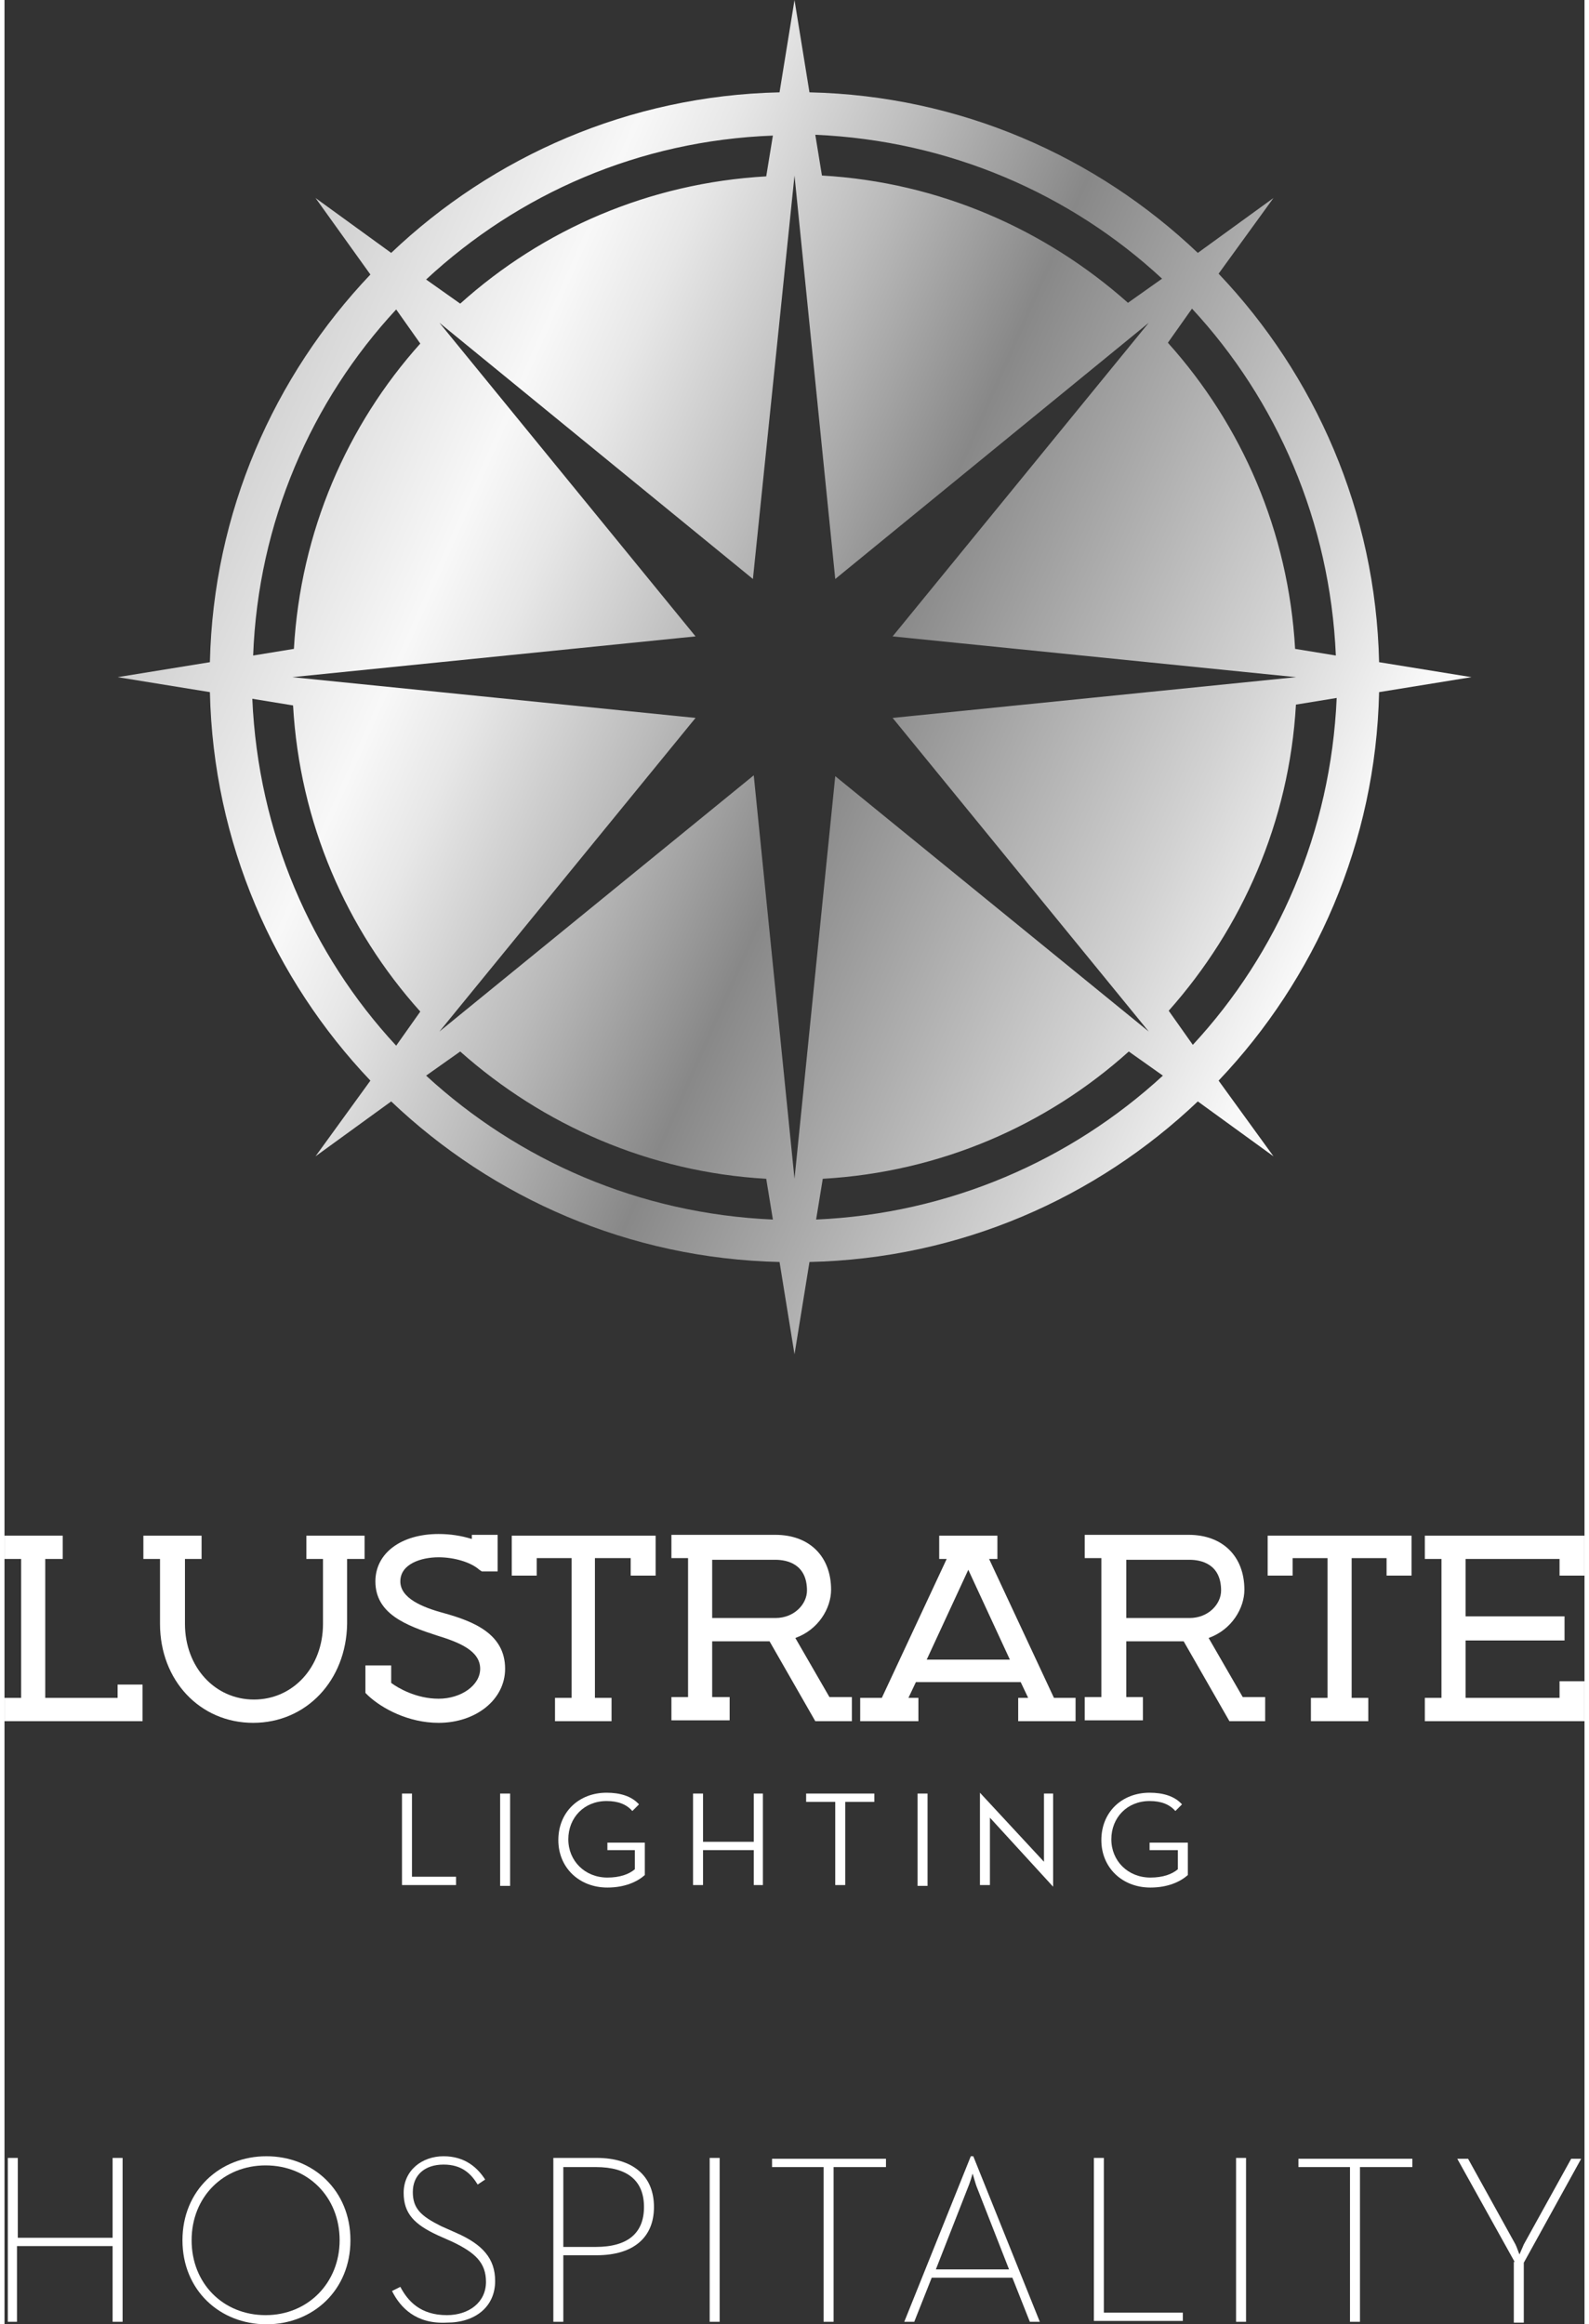 <?xml version="1.0" encoding="utf-8"?>
<!-- Generator: Adobe Illustrator 25.2.3, SVG Export Plug-In . SVG Version: 6.00 Build 0)  -->
<svg version="1.1" id="Layer_1" xmlns="http://www.w3.org/2000/svg" xmlns:xlink="http://www.w3.org/1999/xlink" x="0px" y="0px"
	width="119px" height="174px"  viewBox="0 0 190 279.4" style="enable-background:new 0 0 190 279.4;" xml:space="preserve">
<rect x="0" y="0" width="190" height="279.4" fill="#333333" stroke="none"/>
<style type="text/css">
	.st0{fill:#3C3C3B;}
	.st1{fill:url(#SVGID_1_);}
	.st2{fill:url(#SVGID_2_);}
	.st3{fill:url(#SVGID_3_);}
	.st4{fill:url(#SVGID_4_);}
	.st5{fill:#FFFFFF;}
	.st6{fill:url(#SVGID_5_);}
	.st7{fill:url(#SVGID_6_);}
	.st8{fill:url(#SVGID_7_);}
	.st9{fill:url(#SVGID_8_);}
	.st10{fill:url(#SVGID_9_);}
	.st11{fill:url(#SVGID_10_);}
	.st12{fill:url(#SVGID_11_);}
	.st13{fill:url(#SVGID_12_);}
	.st14{fill:url(#SVGID_13_);}
	.st15{fill:url(#SVGID_14_);}
	.st16{fill:url(#SVGID_15_);}
	.st17{fill:url(#SVGID_16_);}
	.st18{fill:#FFED00;}
	.st19{fill:#F39200;}
	.st20{fill:#F9B000;}
	.st21{fill:url(#SVGID_17_);}
	.st22{fill:url(#SVGID_18_);}
	.st23{fill:url(#SVGID_19_);}
	.st24{fill:url(#SVGID_20_);}
	.st25{fill:url(#SVGID_21_);}
	.st26{fill:url(#SVGID_22_);}
	.st27{fill:url(#SVGID_23_);}
	.st28{fill:url(#SVGID_24_);}
	.st29{fill:url(#SVGID_25_);}
	.st30{fill:url(#SVGID_26_);}
	.st31{fill:url(#SVGID_27_);}
	.st32{fill:url(#SVGID_28_);}
	.st33{fill:url(#SVGID_29_);}
	.st34{fill:url(#SVGID_30_);}
	.st35{fill:url(#SVGID_31_);}
	.st36{fill:url(#SVGID_32_);}
	.st37{fill:url(#SVGID_33_);}
	.st38{fill:url(#SVGID_34_);}
	.st39{fill:url(#SVGID_35_);}
	.st40{fill:url(#SVGID_36_);}
	.st41{fill:url(#SVGID_37_);}
	.st42{fill:url(#SVGID_38_);}
	.st43{fill:url(#SVGID_39_);}
	.st44{fill:url(#SVGID_40_);}
</style>
<g>
	<g>
		<g>
			<g>
				<path class="st5" d="M16.6,206.9H0v-2.8h2v-16.7H0v-2.8h7v2.8H4.9v16.7h8.7v-1.6h3V206.9z"/>
			</g>
			<g>
				<path class="st5" d="M29.9,207.1c-6.4,0-11.2-5.1-11.2-11.9v-7.8h-2v-2.8h7v2.8h-2v7.8c0,5.2,3.6,9.1,8.3,9.1
					c4.7,0,8.3-3.9,8.3-9.1v-7.8h-2v-2.8h7v2.8h-2.1v7.8C41.1,202,36.3,207.1,29.9,207.1z"/>
			</g>
			<g>
				<path class="st5" d="M52.2,207.1c-3.6,0-6.8-1.7-8.5-3.3l-0.3-0.3v-3.3h3.1v2.1c0.8,0.6,3,1.9,5.7,1.9c2.7,0,5-1.6,5-3.6
					c0-2.2-2.6-3.2-5.2-4c-3.7-1.2-7.4-2.6-7.4-6.5c0-3.4,3.1-5.7,7.6-5.7c1.4,0,2.7,0.2,4,0.6v-0.5h3.1v4.4h-1.9l-0.3-0.2
					c-1-0.9-3-1.5-4.9-1.5c-2.1,0-4.6,0.8-4.6,2.9c0,2,2.6,3.1,5.2,3.8c3.6,1,7.4,2.5,7.4,6.7C60.2,204.3,56.7,207.1,52.2,207.1z"/>
			</g>
			<g>
				<path class="st5" d="M73.2,206.9h-7v-2.8h2v-16.8h-4.2v2.1h-3v-4.8h17.3v4.8h-3v-2.1h-4.3v16.8h2V206.9z"/>
			</g>
			<g>
				<path class="st5" d="M101.9,206.9h-4.4l-5.5-9.6h-6.9v6.7h2.1v2.8h-7v-2.8h2v-16.7h-2v-2.8h12.5c4.1,0,6.7,2.6,6.7,6.6
					c0,2.2-1.5,4.8-4.3,5.8l4.1,7.1h2.7V206.9z M85.1,194.5h7.6c2.3,0,3.8-1.7,3.8-3.3c0-3.2-2.4-3.7-3.8-3.7h-7.6V194.5z"/>
			</g>
			<g>
				<path class="st5" d="M128.9,206.9h-7v-2.8h1.2l-0.9-1.9h-12.6l-0.9,1.9h1.2v2.8h-7v-2.8h2.6l7.8-16.7h-0.9v-2.8h7v2.8h-1
					l7.8,16.7h2.6V206.9z M110.9,199.5h10l-5-10.8L110.9,199.5z"/>
			</g>
			<g>
				<path class="st5" d="M151.7,206.9h-4.4l-5.5-9.6h-6.9v6.7h2v2.8h-7v-2.8h2v-16.7h-2v-2.8h12.5c4.1,0,6.7,2.6,6.7,6.6
					c0,2.2-1.5,4.8-4.3,5.8l4.1,7.1h2.7V206.9z M134.9,194.5h7.6c2.3,0,3.8-1.7,3.8-3.3c0-3.2-2.4-3.7-3.8-3.7h-7.6V194.5z"/>
			</g>
			<g>
				<path class="st5" d="M164.1,206.9h-7v-2.8h2v-16.8h-4.2v2.1h-3v-4.8h17.3v4.8h-3v-2.1H162v16.8h2V206.9z"/>
			</g>
			<g>
				<path class="st5" d="M190,206.9h-19.2v-2.8h2v-16.7h-2v-2.8H190v4.8h-3v-2h-11.3v6.9h11.9v2.9h-11.9v6.9H187v-2h3V206.9z"/>
			</g>
		</g>
		<g>
			<g>
				<polygon class="st5" points="49,215.6 47.8,215.6 47.8,226.6 54.3,226.6 54.3,225.6 49,225.6 				"/>
				<rect x="59.6" y="215.6" class="st5" width="1.2" height="11.1"/>
				<path class="st5" d="M72.4,222.4h3.4v2.3c-0.7,0.6-1.8,1-3.3,1c-2.7,0-4.7-2-4.7-4.6c0-2.6,1.9-4.6,4.6-4.6
					c1.4,0,2.4,0.4,3.1,1.2l0.8-0.8c-0.9-1-2.3-1.4-3.9-1.4c-3.3,0-5.8,2.3-5.8,5.7c0,3.3,2.5,5.7,5.9,5.7c2.1,0,3.6-0.7,4.5-1.5
					v-3.9h-4.5V222.4z"/>
				<polygon class="st5" points="90.1,221.4 84,221.4 84,215.6 82.8,215.6 82.8,226.6 84,226.6 84,222.4 90.1,222.4 90.1,226.6 
					91.2,226.6 91.2,215.6 90.1,215.6 				"/>
				<polygon class="st5" points="96.4,216.6 99.9,216.6 99.9,226.6 101.1,226.6 101.1,216.6 104.6,216.6 104.6,215.6 96.4,215.6 
									"/>
				<rect x="109.8" y="215.6" class="st5" width="1.2" height="11.1"/>
				<polygon class="st5" points="125,223.8 117.3,215.5 117.3,226.6 118.5,226.6 118.5,218.5 126.1,226.8 126.1,215.6 125,215.6 
									"/>
				<path class="st5" d="M137.7,221.4v1h3.4v2.3c-0.7,0.6-1.8,1-3.3,1c-2.7,0-4.7-2-4.7-4.6c0-2.6,1.9-4.6,4.6-4.6
					c1.4,0,2.4,0.4,3.1,1.2l0.8-0.8c-0.9-1-2.3-1.4-3.9-1.4c-3.3,0-5.8,2.3-5.8,5.7c0,3.3,2.5,5.7,5.9,5.7c2.1,0,3.6-0.7,4.5-1.5
					v-3.9H137.7z"/>
			</g>
		</g>
	</g>
	<g>
		<linearGradient id="SVGID_1_" gradientUnits="userSpaceOnUse" x1="19.24" y1="47.968" x2="158.574" y2="109.488">
			<stop  offset="5.618000e-03" style="stop-color:#C5C5C5"/>
			<stop  offset="0.253" style="stop-color:#F8F8F8"/>
			<stop  offset="0.322" style="stop-color:#E7E7E7"/>
			<stop  offset="0.459" style="stop-color:#BABABA"/>
			<stop  offset="0.596" style="stop-color:#888888"/>
			<stop  offset="0.871" style="stop-color:#D2D2D2"/>
			<stop  offset="1" style="stop-color:#F8F8F8"/>
		</linearGradient>
		<path class="st1" d="M176.4,81.4l-11.1-1.8c-0.4-18.1-7.7-34.5-19.3-46.7l6.6-9.1l0,0l0,0l-9.1,6.6
			c-12.2-11.6-28.6-18.9-46.7-19.3L95,0v0l-1.8,11.1c-18.1,0.4-34.5,7.7-46.7,19.3l-9.1-6.6l0,0L44,33
			C32.4,45.2,25.1,61.6,24.7,79.6l-11.1,1.8h0l0,0l11.1,1.8c0.4,18.1,7.7,34.5,19.3,46.7l-6.6,9.1l9.1-6.6
			c12.2,11.6,28.6,18.9,46.7,19.3l1.8,11.1l1.8-11.1c18.1-0.4,34.5-7.7,46.7-19.3l9.1,6.6l-6.6-9.1c11.6-12.2,18.9-28.6,19.3-46.7
			L176.4,81.4L176.4,81.4L176.4,81.4z M139.2,33.5l-4.1,2.9c-9.9-8.8-22.7-14.5-36.8-15.3l-0.8-4.9
			C113.6,16.9,128.2,23.3,139.2,33.5z M92.4,16.3l-0.8,4.9C77.5,22,64.7,27.6,54.8,36.5l-4.1-2.9C61.8,23.3,76.3,16.9,92.4,16.3z
			 M47.1,37.2l2.9,4.1C41.2,51.1,35.6,63.9,34.8,78l-4.9,0.8C30.5,62.8,36.9,48.2,47.1,37.2z M47.1,125.7
			c-10.2-11-16.6-25.6-17.3-41.7l4.9,0.8c0.8,14.1,6.4,26.9,15.3,36.8L47.1,125.7z M50.7,129.3l4.1-2.9c9.9,8.8,22.7,14.5,36.8,15.3
			l0.8,4.9C76.3,145.9,61.8,139.5,50.7,129.3z M95,141.7L95,141.7l-4.9-48.5L52.3,124l30.8-37.7l-48.5-4.9h0l48.5-4.9L52.3,38.8l0,0
			l0,0l37.7,30.8L95,21.1l0,0v0l4.9,48.5l37.7-30.8l-30.8,37.7l48.5,4.9l-48.5,4.9l30.8,37.7l0,0L99.9,93.3L95,141.7z M97.6,146.6
			l0.8-4.9c14.1-0.8,26.9-6.4,36.8-15.3l4.1,2.9C128.2,139.5,113.6,145.9,97.6,146.6z M142.9,125.6l-2.9-4.1
			c8.8-9.9,14.5-22.7,15.3-36.8l4.9-0.8C159.5,100,153.1,114.6,142.9,125.6z M155.2,78c-0.8-14.1-6.4-26.9-15.3-36.8l2.9-4.1
			c10.2,11,16.6,25.6,17.3,41.7L155.2,78z"/>
		<linearGradient id="SVGID_2_" gradientUnits="userSpaceOnUse" x1="31.118" y1="21.066" x2="80.668" y2="42.944">
			<stop  offset="5.618000e-03" style="stop-color:#C5C5C5"/>
			<stop  offset="0.253" style="stop-color:#F8F8F8"/>
			<stop  offset="0.322" style="stop-color:#E7E7E7"/>
			<stop  offset="0.459" style="stop-color:#BABABA"/>
			<stop  offset="0.596" style="stop-color:#888888"/>
			<stop  offset="0.871" style="stop-color:#D2D2D2"/>
			<stop  offset="1" style="stop-color:#F8F8F8"/>
		</linearGradient>
		<polygon class="st2" points="37.4,23.8 37.4,23.8 37.4,23.8 		"/>
	</g>
	<g>
		<path class="st5" d="M0.4,259.4h1.2v9.6H13v-9.6h1.2v19.7H13v-9.1H1.5v9.1H0.4V259.4z"/>
		<path class="st5" d="M21.4,269.3c0-6,4.5-10.1,10.1-10.1s10.1,4.1,10.1,10.1c0,6-4.5,10.1-10.1,10.1S21.4,275.3,21.4,269.3z
			 M40.3,269.3c0-5.2-3.8-9-8.9-9c-5.1,0-8.9,3.8-8.9,9s3.8,9,8.9,9C36.5,278.3,40.3,274.4,40.3,269.3z"/>
		<path class="st5" d="M46.6,275.4l1-0.5c0.9,1.7,2.4,3.4,5.6,3.4c2.6,0,4.7-1.5,4.7-4c0-2.3-1.3-3.5-4-4.8l-1.8-0.8
			c-2.8-1.3-4.1-2.6-4.1-5.1c0-2.7,2.2-4.4,4.8-4.4c2.6,0,4.1,1.4,5,2.8l-0.9,0.6c-0.8-1.3-1.9-2.4-4.1-2.4c-2.3,0-3.7,1.3-3.7,3.3
			c0,2,1,2.9,3.4,4.1l1.8,0.8c3.2,1.4,4.7,3.1,4.7,5.8c0,3.1-2.4,5-5.8,5C49.5,279.4,47.6,277.4,46.6,275.4z"/>
		<path class="st5" d="M66,259.4h5.2c4.3,0,6.9,2.1,6.9,5.9c0,3.7-2.5,5.8-6.9,5.8h-4v8H66V259.4z M71.1,270.1
			c3.9,0,5.8-1.7,5.8-4.8c0-3.1-1.9-4.8-5.8-4.8h-3.9v9.6H71.1z"/>
		<path class="st5" d="M84.8,259.4H86v19.7h-1.2V259.4z"/>
		<path class="st5" d="M98.6,260.5h-6.3v-1H106v1h-6.3v18.6h-1.2V260.5z"/>
		<path class="st5" d="M116.2,259.2h0.3l8,19.9h-1.2l-2.1-5.3h-9.7l-2.1,5.3h-1.2L116.2,259.2z M120.8,272.8l-3.8-9.7
			c-0.3-0.7-0.5-1.7-0.6-1.8c0,0.1-0.3,1.1-0.6,1.8l-3.8,9.7H120.8z"/>
		<path class="st5" d="M131,259.4h1.2v18.6h9.5v1H131V259.4z"/>
		<path class="st5" d="M148.1,259.4h1.2v19.7h-1.2V259.4z"/>
		<path class="st5" d="M161.9,260.5h-6.3v-1h13.7v1h-6.3v18.6h-1.2V260.5z"/>
		<path class="st5" d="M181.6,271.9l-6.9-12.4h1.3l5.7,10.3c0.2,0.4,0.4,1.1,0.5,1.2c0-0.1,0.3-0.7,0.5-1.2l5.7-10.3h1.2l-6.9,12.5
			v7.2h-1.2V271.9z"/>
	</g>
</g>
</svg>
